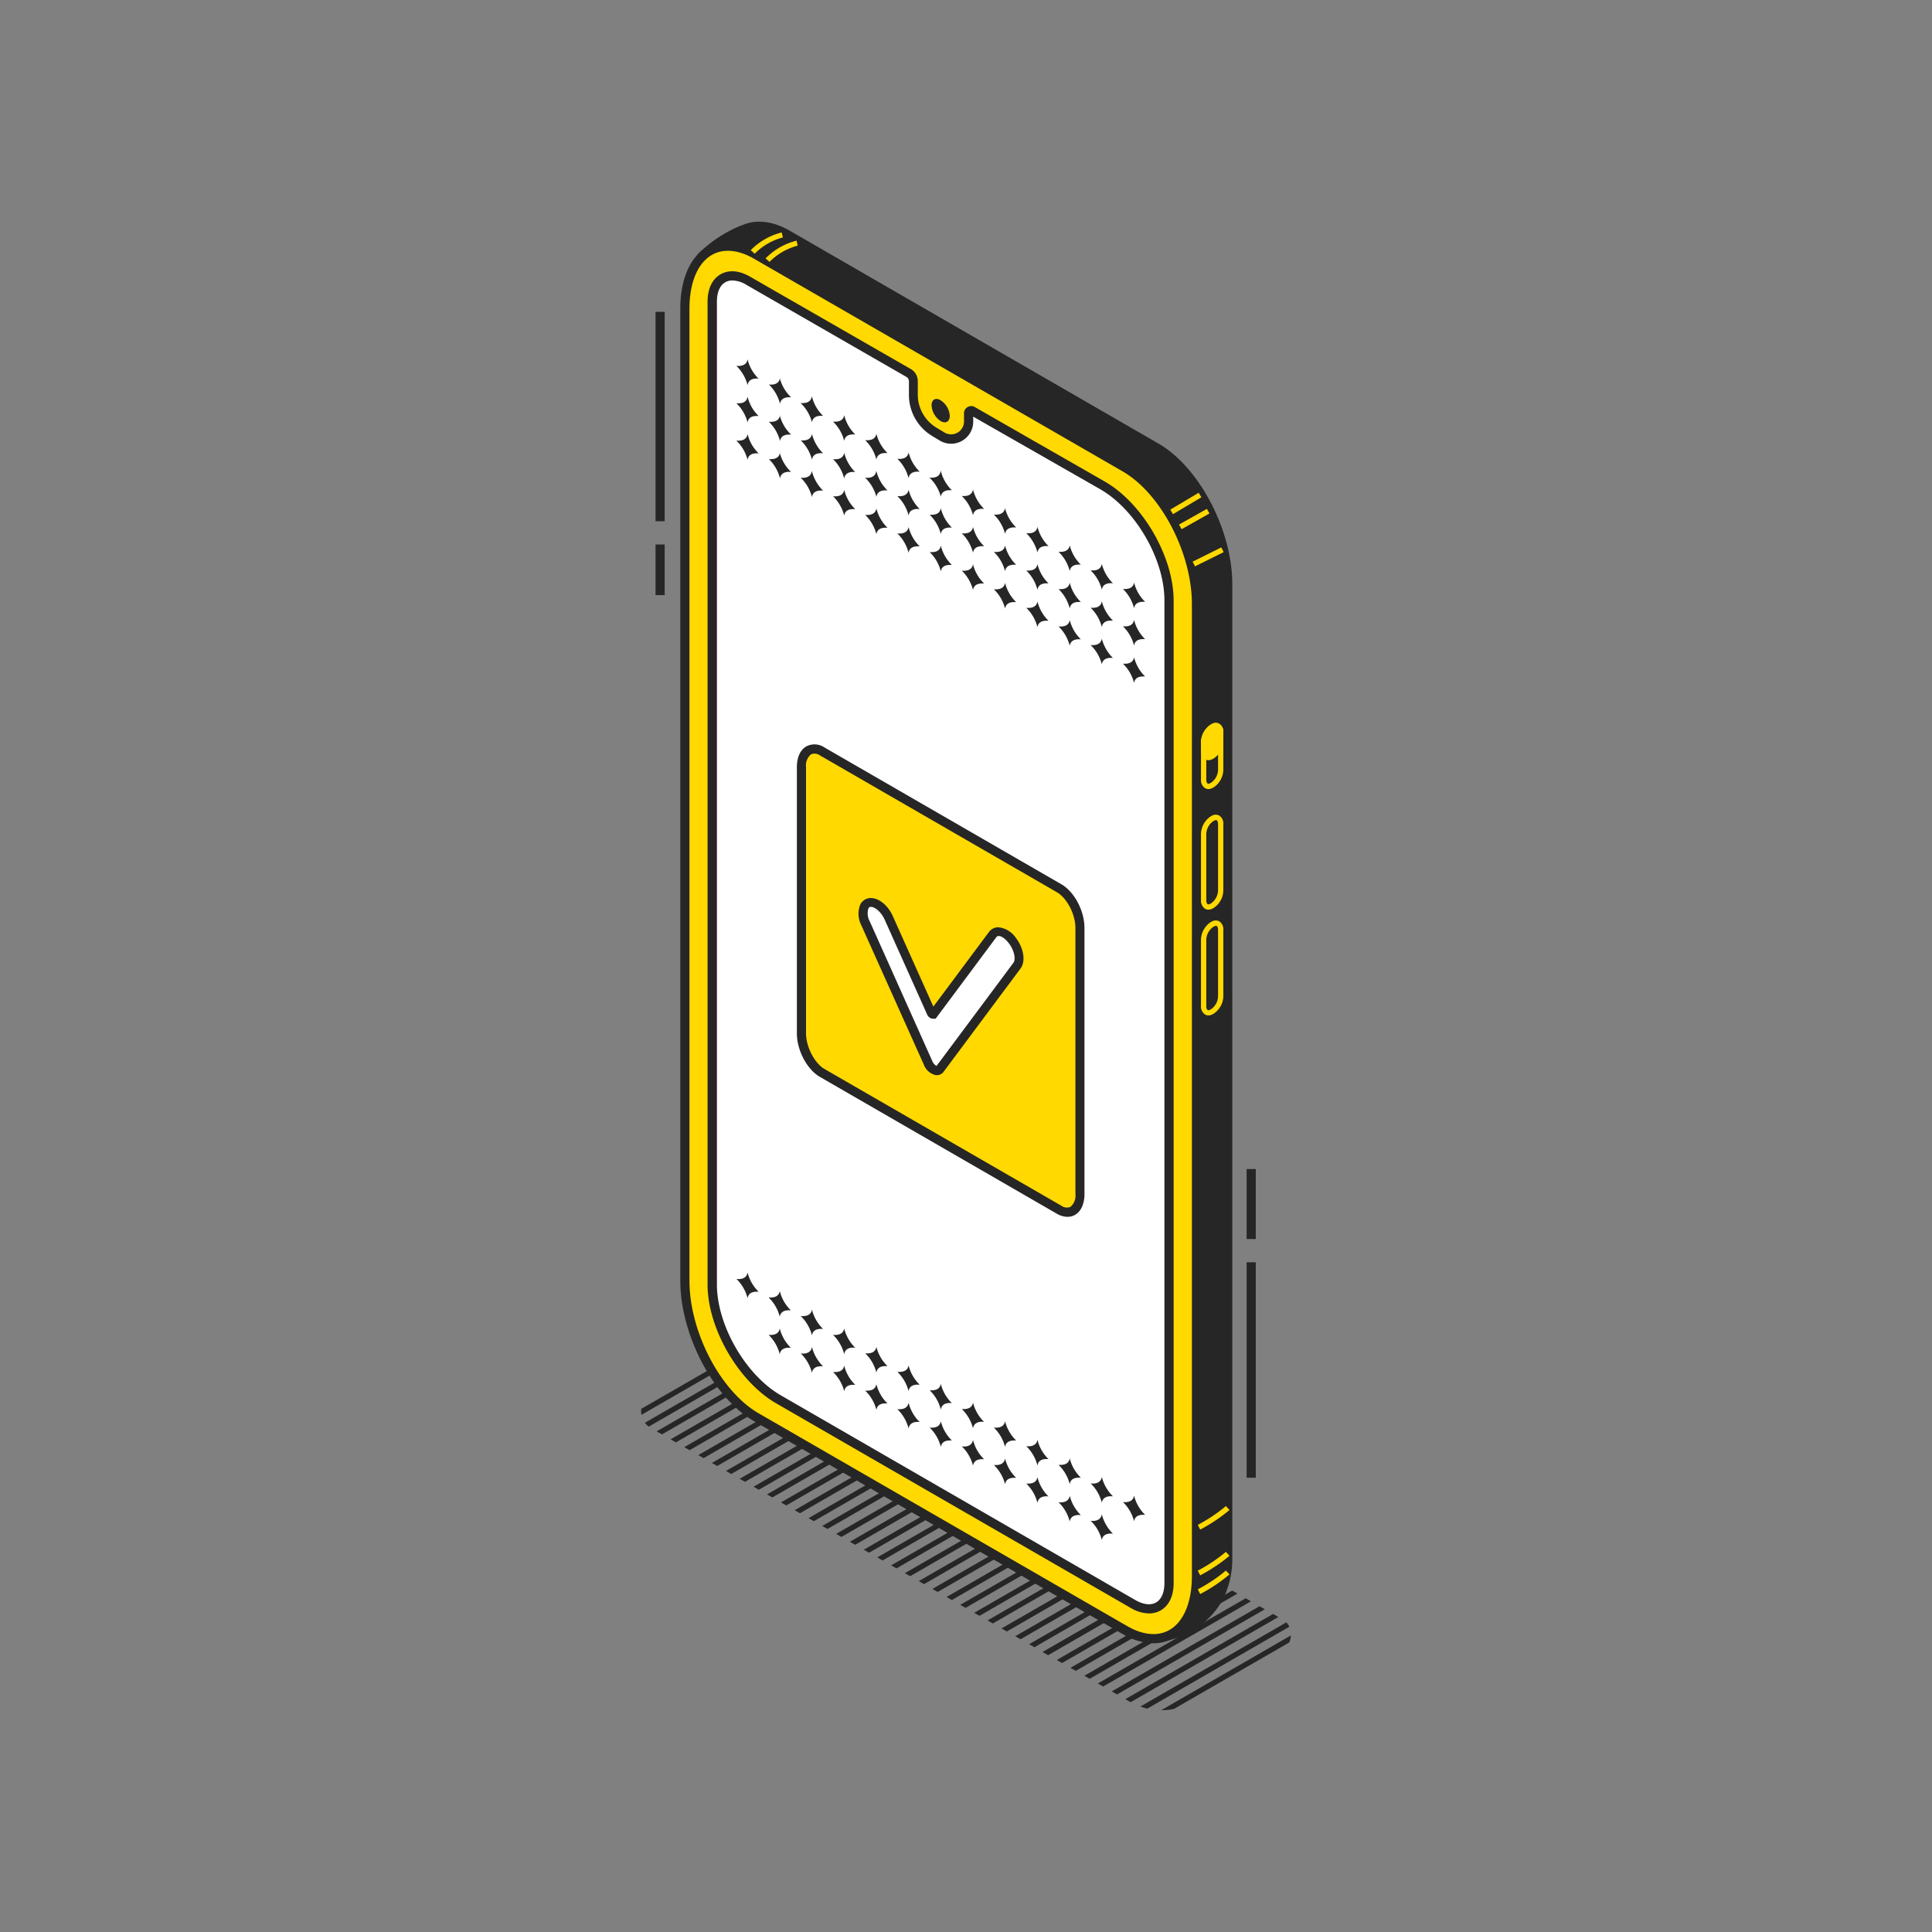<?xml version="1.0" encoding="UTF-8"?> <svg xmlns="http://www.w3.org/2000/svg" xmlns:xlink="http://www.w3.org/1999/xlink" viewBox="0 0 388.3 388.3"><rect x="0" y="0" width="388.3" height="388.3" fill="#808080" stroke="none"/> <defs> <style>.cls-1{fill:none;}.cls-2{clip-path:url(#clip-path);}.cls-3{fill:#262626;}.cls-4{fill:#ffd900;}.cls-5{fill:#fff;}</style> <clipPath id="clip-path"> <path id="_Обтравочный_контур_" data-name="&lt;Обтравочный контур&gt;" class="cls-1" d="M227.14,342.06,130.79,287a3.85,3.85,0,0,1,0-6.68l15.92-9.19a15.61,15.61,0,0,1,16.15,0l94.94,54.36c2.25,1.23,2.26,4.95-.31,6.43L239.82,342A12.7,12.7,0,0,1,227.14,342.06Z"></path> </clipPath> </defs> <title>Icon1</title> <g id="Слой_5" data-name="Слой 5"> <g id="_Группа_" data-name="&lt;Группа&gt;"> <g id="_Группа_обтравки_" data-name="&lt;Группа обтравки&gt;"> <g class="cls-2"> <g id="_Группа_2" data-name="&lt;Группа&gt;"> <g id="_Группа_3" data-name="&lt;Группа&gt;"> <rect id="_Контур_" data-name="&lt;Контур&gt;" class="cls-3" x="116.39" y="310.57" width="261.09" height="1.06" transform="translate(-122.39 164.94) rotate(-29.97)"></rect> </g> <g id="_Группа_4" data-name="&lt;Группа&gt;"> <rect id="_Контур_2" data-name="&lt;Контур&gt;" class="cls-3" x="119.28" y="312.11" width="261.09" height="1.06" transform="translate(-122.76 166.57) rotate(-29.96)"></rect> </g> <g id="_Группа_5" data-name="&lt;Группа&gt;"> <rect id="_Контур_3" data-name="&lt;Контур&gt;" class="cls-3" x="121.91" y="313.76" width="261.09" height="1.06" transform="translate(-123.23 168.1) rotate(-29.96)"></rect> </g> <g id="_Группа_6" data-name="&lt;Группа&gt;"> <rect id="_Контур_4" data-name="&lt;Контур&gt;" class="cls-3" x="124.86" y="315.27" width="261.09" height="1.06" transform="translate(-123.59 169.77) rotate(-29.96)"></rect> </g> <g id="_Группа_7" data-name="&lt;Группа&gt;"> <rect id="_Контур_5" data-name="&lt;Контур&gt;" class="cls-3" x="127.3" y="316.97" width="261.09" height="1.06" transform="translate(-124.11 171.22) rotate(-29.96)"></rect> </g> <g id="_Группа_8" data-name="&lt;Группа&gt;"> <rect id="_Контур_6" data-name="&lt;Контур&gt;" class="cls-3" x="130.19" y="318.51" width="261.09" height="1.06" transform="translate(-124.5 172.87) rotate(-29.96)"></rect> </g> <g id="_Группа_9" data-name="&lt;Группа&gt;"> <rect id="_Контур_7" data-name="&lt;Контур&gt;" class="cls-3" x="132.82" y="320.15" width="261.09" height="1.06" transform="translate(-124.98 174.43) rotate(-29.97)"></rect> </g> <g id="_Группа_10" data-name="&lt;Группа&gt;"> <rect id="_Контур_8" data-name="&lt;Контур&gt;" class="cls-3" x="135.77" y="321.67" width="261.09" height="1.06" transform="translate(-125.34 176.11) rotate(-29.97)"></rect> </g> <g id="_Группа_11" data-name="&lt;Группа&gt;"> <rect id="_Контур_9" data-name="&lt;Контур&gt;" class="cls-3" x="138.4" y="323.31" width="261.09" height="1.06" transform="translate(-125.81 177.64) rotate(-29.97)"></rect> </g> <g id="_Группа_12" data-name="&lt;Группа&gt;"> <rect id="_Контур_10" data-name="&lt;Контур&gt;" class="cls-3" x="141.34" y="324.85" width="261.09" height="1.06" transform="translate(-126.17 179.29) rotate(-29.96)"></rect> </g> <g id="_Группа_13" data-name="&lt;Группа&gt;"> <rect id="_Контур_11" data-name="&lt;Контур&gt;" class="cls-3" x="143.97" y="326.5" width="261.09" height="1.06" transform="translate(-126.64 180.82) rotate(-29.96)"></rect> </g> <g id="_Группа_14" data-name="&lt;Группа&gt;"> <rect id="_Контур_12" data-name="&lt;Контур&gt;" class="cls-3" x="146.92" y="328.01" width="261.09" height="1.06" transform="translate(-127 182.49) rotate(-29.96)"></rect> </g> <g id="_Группа_15" data-name="&lt;Группа&gt;"> <rect id="_Контур_13" data-name="&lt;Контур&gt;" class="cls-3" x="149.36" y="329.7" width="261.09" height="1.06" transform="translate(-127.53 183.94) rotate(-29.96)"></rect> </g> <g id="_Группа_16" data-name="&lt;Группа&gt;"> <rect id="_Контур_14" data-name="&lt;Контур&gt;" class="cls-3" x="152.25" y="331.25" width="261.09" height="1.06" transform="translate(-127.92 185.62) rotate(-29.97)"></rect> </g> <g id="_Группа_17" data-name="&lt;Группа&gt;"> <rect id="_Контур_15" data-name="&lt;Контур&gt;" class="cls-3" x="154.88" y="332.89" width="261.09" height="1.06" transform="translate(-128.39 187.15) rotate(-29.97)"></rect> </g> <g id="_Группа_18" data-name="&lt;Группа&gt;"> <rect id="_Контур_16" data-name="&lt;Контур&gt;" class="cls-3" x="157.83" y="334.4" width="261.09" height="1.06" transform="translate(-128.75 188.83) rotate(-29.97)"></rect> </g> <g id="_Группа_19" data-name="&lt;Группа&gt;"> <rect id="_Контур_17" data-name="&lt;Контур&gt;" class="cls-3" x="160.46" y="336.05" width="261.09" height="1.06" transform="translate(-129.24 190.42) rotate(-29.98)"></rect> </g> <g id="_Группа_20" data-name="&lt;Группа&gt;"> <rect id="_Контур_18" data-name="&lt;Контур&gt;" class="cls-3" x="72.16" y="285.18" width="261.09" height="1.06" transform="translate(-115.64 139.5) rotate(-29.98)"></rect> </g> <g id="_Группа_21" data-name="&lt;Группа&gt;"> <rect id="_Контур_19" data-name="&lt;Контур&gt;" class="cls-3" x="75.06" y="286.72" width="261.09" height="1.06" transform="translate(-116 141.11) rotate(-29.97)"></rect> </g> <g id="_Группа_22" data-name="&lt;Группа&gt;"> <rect id="_Контур_20" data-name="&lt;Контур&gt;" class="cls-3" x="77.68" y="288.37" width="261.09" height="1.06" transform="translate(-116.46 142.61) rotate(-29.96)"></rect> </g> <g id="_Группа_23" data-name="&lt;Группа&gt;"> <rect id="_Контур_21" data-name="&lt;Контур&gt;" class="cls-3" x="80.64" y="289.88" width="261.09" height="1.06" transform="translate(-116.83 144.32) rotate(-29.97)"></rect> </g> <g id="_Группа_24" data-name="&lt;Группа&gt;"> <rect id="_Контур_22" data-name="&lt;Контур&gt;" class="cls-3" x="83.07" y="291.58" width="261.09" height="1.06" transform="translate(-117.34 145.73) rotate(-29.96)"></rect> </g> <g id="_Группа_25" data-name="&lt;Группа&gt;"> <rect id="_Контур_23" data-name="&lt;Контур&gt;" class="cls-3" x="85.97" y="293.12" width="261.09" height="1.06" transform="translate(-117.75 147.43) rotate(-29.97)"></rect> </g> <g id="_Группа_26" data-name="&lt;Группа&gt;"> <rect id="_Контур_24" data-name="&lt;Контур&gt;" class="cls-3" x="88.59" y="294.76" width="261.09" height="1.06" transform="translate(-118.2 148.92) rotate(-29.96)"></rect> </g> <g id="_Группа_27" data-name="&lt;Группа&gt;"> <rect id="_Контур_25" data-name="&lt;Контур&gt;" class="cls-3" x="91.55" y="296.28" width="261.09" height="1.06" transform="translate(-118.57 150.62) rotate(-29.97)"></rect> </g> <g id="_Группа_28" data-name="&lt;Группа&gt;"> <rect id="_Контур_26" data-name="&lt;Контур&gt;" class="cls-3" x="94.17" y="297.92" width="261.09" height="1.06" transform="translate(-119.04 152.15) rotate(-29.97)"></rect> </g> <g id="_Группа_29" data-name="&lt;Группа&gt;"> <rect id="_Контур_27" data-name="&lt;Контур&gt;" class="cls-3" x="97.12" y="299.46" width="261.09" height="1.06" transform="translate(-119.4 153.8) rotate(-29.96)"></rect> </g> <g id="_Группа_30" data-name="&lt;Группа&gt;"> <rect id="_Контур_28" data-name="&lt;Контур&gt;" class="cls-3" x="99.74" y="301.11" width="261.09" height="1.06" transform="translate(-119.88 155.34) rotate(-29.96)"></rect> </g> <g id="_Группа_31" data-name="&lt;Группа&gt;"> <rect id="_Контур_29" data-name="&lt;Контур&gt;" class="cls-3" x="102.7" y="302.62" width="261.09" height="1.06" transform="translate(-120.24 157.02) rotate(-29.96)"></rect> </g> <g id="_Группа_32" data-name="&lt;Группа&gt;"> <rect id="_Контур_30" data-name="&lt;Контур&gt;" class="cls-3" x="105.13" y="304.31" width="261.09" height="1.06" transform="translate(-120.78 158.5) rotate(-29.97)"></rect> </g> <g id="_Группа_33" data-name="&lt;Группа&gt;"> <rect id="_Контур_31" data-name="&lt;Контур&gt;" class="cls-3" x="108.03" y="305.86" width="261.09" height="1.06" transform="translate(-121.14 160.11) rotate(-29.96)"></rect> </g> <g id="_Группа_34" data-name="&lt;Группа&gt;"> <rect id="_Контур_32" data-name="&lt;Контур&gt;" class="cls-3" x="110.65" y="307.5" width="261.09" height="1.06" transform="translate(-121.61 161.64) rotate(-29.96)"></rect> </g> <g id="_Группа_35" data-name="&lt;Группа&gt;"> <rect id="_Контур_33" data-name="&lt;Контур&gt;" class="cls-3" x="113.61" y="309.01" width="261.09" height="1.06" transform="translate(-121.99 163.37) rotate(-29.97)"></rect> </g> <g id="_Группа_36" data-name="&lt;Группа&gt;"> <rect id="_Контур_34" data-name="&lt;Контур&gt;" class="cls-3" x="116.23" y="310.66" width="261.09" height="1.06" transform="translate(-122.44 164.85) rotate(-29.96)"></rect> </g> <g id="_Группа_37" data-name="&lt;Группа&gt;"> <rect id="_Контур_35" data-name="&lt;Контур&gt;" class="cls-3" x="28.42" y="259.51" width="261.09" height="1.06" transform="translate(-108.63 114.15) rotate(-29.96)"></rect> </g> <g id="_Группа_38" data-name="&lt;Группа&gt;"> <rect id="_Контур_36" data-name="&lt;Контур&gt;" class="cls-3" x="31.32" y="261.05" width="261.09" height="1.06" transform="translate(-109.02 115.81) rotate(-29.96)"></rect> </g> <g id="_Группа_39" data-name="&lt;Группа&gt;"> <rect id="_Контур_37" data-name="&lt;Контур&gt;" class="cls-3" x="33.94" y="262.7" width="261.09" height="1.06" transform="translate(-109.49 117.34) rotate(-29.96)"></rect> </g> <g id="_Группа_40" data-name="&lt;Группа&gt;"> <rect id="_Контур_38" data-name="&lt;Контур&gt;" class="cls-3" x="36.9" y="264.21" width="261.09" height="1.06" transform="translate(-109.85 119.02) rotate(-29.96)"></rect> </g> <g id="_Группа_41" data-name="&lt;Группа&gt;"> <rect id="_Контур_39" data-name="&lt;Контур&gt;" class="cls-3" x="39.33" y="265.91" width="261.09" height="1.06" transform="translate(-110.38 120.48) rotate(-29.97)"></rect> </g> <g id="_Группа_42" data-name="&lt;Группа&gt;"> <rect id="_Контур_40" data-name="&lt;Контур&gt;" class="cls-3" x="42.23" y="267.45" width="261.09" height="1.06" transform="translate(-110.75 122.11) rotate(-29.96)"></rect> </g> <g id="_Группа_43" data-name="&lt;Группа&gt;"> <rect id="_Контур_41" data-name="&lt;Контур&gt;" class="cls-3" x="44.86" y="269.09" width="261.09" height="1.06" transform="translate(-111.24 123.68) rotate(-29.97)"></rect> </g> <g id="_Группа_44" data-name="&lt;Группа&gt;"> <rect id="_Контур_42" data-name="&lt;Контур&gt;" class="cls-3" x="47.81" y="270.61" width="261.09" height="1.06" transform="translate(-111.58 125.32) rotate(-29.96)"></rect> </g> <g id="_Группа_45" data-name="&lt;Группа&gt;"> <rect id="_Контур_43" data-name="&lt;Контур&gt;" class="cls-3" x="50.43" y="272.25" width="261.09" height="1.06" transform="translate(-112.05 126.85) rotate(-29.96)"></rect> </g> <g id="_Группа_46" data-name="&lt;Группа&gt;"> <rect id="_Контур_44" data-name="&lt;Контур&gt;" class="cls-3" x="53.38" y="273.79" width="261.09" height="1.06" transform="translate(-112.43 128.53) rotate(-29.96)"></rect> </g> <g id="_Группа_47" data-name="&lt;Группа&gt;"> <rect id="_Контур_45" data-name="&lt;Контур&gt;" class="cls-3" x="56.01" y="275.44" width="261.09" height="1.06" transform="translate(-112.9 130.06) rotate(-29.96)"></rect> </g> <g id="_Группа_48" data-name="&lt;Группа&gt;"> <rect id="_Контур_46" data-name="&lt;Контур&gt;" class="cls-3" x="58.96" y="276.95" width="261.09" height="1.06" transform="translate(-113.27 131.76) rotate(-29.97)"></rect> </g> <g id="_Группа_49" data-name="&lt;Группа&gt;"> <rect id="_Контур_47" data-name="&lt;Контур&gt;" class="cls-3" x="61.39" y="278.64" width="261.09" height="1.06" transform="translate(-113.78 133.18) rotate(-29.96)"></rect> </g> <g id="_Группа_50" data-name="&lt;Группа&gt;"> <rect id="_Контур_48" data-name="&lt;Контур&gt;" class="cls-3" x="64.29" y="280.19" width="261.09" height="1.06" transform="translate(-114.16 134.83) rotate(-29.96)"></rect> </g> <g id="_Группа_51" data-name="&lt;Группа&gt;"> <rect id="_Контур_49" data-name="&lt;Контур&gt;" class="cls-3" x="66.92" y="281.83" width="261.09" height="1.06" transform="translate(-114.64 136.37) rotate(-29.96)"></rect> </g> <g id="_Группа_52" data-name="&lt;Группа&gt;"> <rect id="_Контур_50" data-name="&lt;Контур&gt;" class="cls-3" x="69.87" y="283.34" width="261.09" height="1.06" transform="translate(-115 138.04) rotate(-29.96)"></rect> </g> <g id="_Группа_53" data-name="&lt;Группа&gt;"> <rect id="_Контур_51" data-name="&lt;Контур&gt;" class="cls-3" x="-15.8" y="234.12" width="261.09" height="1.06" transform="translate(-101.88 88.7) rotate(-29.97)"></rect> </g> <g id="_Группа_54" data-name="&lt;Группа&gt;"> <rect id="_Контур_52" data-name="&lt;Контур&gt;" class="cls-3" x="-12.91" y="235.66" width="261.09" height="1.06" transform="translate(-102.25 90.32) rotate(-29.96)"></rect> </g> <g id="_Группа_55" data-name="&lt;Группа&gt;"> <rect id="_Контур_53" data-name="&lt;Контур&gt;" class="cls-3" x="-10.28" y="237.31" width="261.09" height="1.06" transform="translate(-102.72 91.85) rotate(-29.96)"></rect> </g> <g id="_Группа_56" data-name="&lt;Группа&gt;"> <rect id="_Контур_54" data-name="&lt;Контур&gt;" class="cls-3" x="-7.33" y="238.82" width="261.09" height="1.06" transform="translate(-103.08 93.53) rotate(-29.96)"></rect> </g> <g id="_Группа_57" data-name="&lt;Группа&gt;"> <rect id="_Контур_55" data-name="&lt;Контур&gt;" class="cls-3" x="-4.89" y="240.52" width="261.09" height="1.06" transform="translate(-103.6 94.98) rotate(-29.96)"></rect> </g> <g id="_Группа_58" data-name="&lt;Группа&gt;"> <rect id="_Контур_56" data-name="&lt;Контур&gt;" class="cls-3" x="-2" y="242.06" width="261.09" height="1.06" transform="translate(-104 96.66) rotate(-29.97)"></rect> </g> <g id="_Группа_59" data-name="&lt;Группа&gt;"> <rect id="_Контур_57" data-name="&lt;Контур&gt;" class="cls-3" x="0.63" y="243.71" width="261.09" height="1.06" transform="translate(-104.45 98.16) rotate(-29.96)"></rect> </g> <g id="_Группа_60" data-name="&lt;Группа&gt;"> <rect id="_Контур_58" data-name="&lt;Контур&gt;" class="cls-3" x="3.58" y="245.22" width="261.09" height="1.06" transform="translate(-104.81 99.83) rotate(-29.96)"></rect> </g> <g id="_Группа_61" data-name="&lt;Группа&gt;"> <rect id="_Контур_59" data-name="&lt;Контур&gt;" class="cls-3" x="6.21" y="246.86" width="261.09" height="1.06" transform="translate(-105.28 101.37) rotate(-29.96)"></rect> </g> <g id="_Группа_62" data-name="&lt;Группа&gt;"> <rect id="_Контур_60" data-name="&lt;Контур&gt;" class="cls-3" x="9.15" y="248.4" width="261.09" height="1.06" transform="translate(-105.66 103.04) rotate(-29.96)"></rect> </g> <g id="_Группа_63" data-name="&lt;Группа&gt;"> <rect id="_Контур_61" data-name="&lt;Контур&gt;" class="cls-3" x="11.78" y="250.05" width="261.09" height="1.06" transform="translate(-106.13 104.58) rotate(-29.96)"></rect> </g> <g id="_Группа_64" data-name="&lt;Группа&gt;"> <rect id="_Контур_62" data-name="&lt;Контур&gt;" class="cls-3" x="14.73" y="251.56" width="261.09" height="1.06" transform="translate(-106.49 106.25) rotate(-29.96)"></rect> </g> <g id="_Группа_65" data-name="&lt;Группа&gt;"> <rect id="_Контур_63" data-name="&lt;Контур&gt;" class="cls-3" x="17.17" y="253.25" width="261.09" height="1.06" transform="translate(-107.03 107.73) rotate(-29.97)"></rect> </g> <g id="_Группа_66" data-name="&lt;Группа&gt;"> <rect id="_Контур_64" data-name="&lt;Контур&gt;" class="cls-3" x="20.06" y="254.8" width="261.09" height="1.06" transform="translate(-107.41 109.37) rotate(-29.97)"></rect> </g> <g id="_Группа_67" data-name="&lt;Группа&gt;"> <rect id="_Контур_65" data-name="&lt;Контур&gt;" class="cls-3" x="22.69" y="256.44" width="261.09" height="1.06" transform="translate(-107.88 110.9) rotate(-29.97)"></rect> </g> <g id="_Группа_68" data-name="&lt;Группа&gt;"> <rect id="_Контур_66" data-name="&lt;Контур&gt;" class="cls-3" x="25.64" y="257.95" width="261.09" height="1.06" transform="translate(-108.26 112.61) rotate(-29.98)"></rect> </g> <g id="_Группа_69" data-name="&lt;Группа&gt;"> <rect id="_Контур_67" data-name="&lt;Контур&gt;" class="cls-3" x="28.27" y="259.6" width="261.09" height="1.06" transform="translate(-108.7 114.09) rotate(-29.96)"></rect> </g> <g id="_Группа_70" data-name="&lt;Группа&gt;"> <rect id="_Контур_68" data-name="&lt;Контур&gt;" class="cls-3" x="-48.8" y="214.78" width="261.09" height="1.06" transform="translate(-96.61 69.6) rotate(-29.96)"></rect> </g> <g id="_Группа_71" data-name="&lt;Группа&gt;"> <rect id="_Контур_69" data-name="&lt;Контур&gt;" class="cls-3" x="-45.91" y="216.32" width="261.09" height="1.06" transform="translate(-97.01 71.27) rotate(-29.97)"></rect> </g> <g id="_Группа_72" data-name="&lt;Группа&gt;"> <rect id="_Контур_70" data-name="&lt;Контур&gt;" class="cls-3" x="-43.28" y="217.97" width="261.09" height="1.06" transform="translate(-97.48 72.8) rotate(-29.97)"></rect> </g> <g id="_Группа_73" data-name="&lt;Группа&gt;"> <rect id="_Контур_71" data-name="&lt;Контур&gt;" class="cls-3" x="-40.33" y="219.48" width="261.09" height="1.06" transform="translate(-97.83 74.47) rotate(-29.96)"></rect> </g> <g id="_Группа_74" data-name="&lt;Группа&gt;"> <rect id="_Контур_72" data-name="&lt;Контур&gt;" class="cls-3" x="-37.7" y="221.13" width="261.09" height="1.06" transform="translate(-98.3 76) rotate(-29.96)"></rect> </g> <g id="_Группа_75" data-name="&lt;Группа&gt;"> <rect id="_Контур_73" data-name="&lt;Контур&gt;" class="cls-3" x="-34.75" y="222.66" width="261.09" height="1.06" transform="translate(-98.69 77.7) rotate(-29.97)"></rect> </g> <g id="_Группа_76" data-name="&lt;Группа&gt;"> <rect id="_Контур_74" data-name="&lt;Контур&gt;" class="cls-3" x="-32.13" y="224.31" width="261.09" height="1.06" transform="translate(-99.14 79.21) rotate(-29.96)"></rect> </g> <g id="_Группа_77" data-name="&lt;Группа&gt;"> <rect id="_Контур_75" data-name="&lt;Контур&gt;" class="cls-3" x="-29.18" y="225.82" width="261.09" height="1.06" transform="translate(-99.5 80.88) rotate(-29.96)"></rect> </g> <g id="_Группа_78" data-name="&lt;Группа&gt;"> <rect id="_Контур_76" data-name="&lt;Контур&gt;" class="cls-3" x="-26.74" y="227.52" width="261.09" height="1.06" transform="translate(-100.04 82.34) rotate(-29.97)"></rect> </g> <g id="_Группа_79" data-name="&lt;Группа&gt;"> <rect id="_Контур_77" data-name="&lt;Контур&gt;" class="cls-3" x="-23.84" y="229.06" width="261.09" height="1.06" transform="translate(-100.42 83.99) rotate(-29.97)"></rect> </g> <g id="_Группа_80" data-name="&lt;Группа&gt;"> <rect id="_Контур_78" data-name="&lt;Контур&gt;" class="cls-3" x="-21.22" y="230.71" width="261.09" height="1.06" transform="translate(-100.88 85.51) rotate(-29.96)"></rect> </g> <g id="_Группа_81" data-name="&lt;Группа&gt;"> <rect id="_Контур_79" data-name="&lt;Контур&gt;" class="cls-3" x="-18.27" y="232.22" width="261.09" height="1.06" transform="translate(-101.26 87.22) rotate(-29.97)"></rect> </g> </g> </g> </g> <g id="_Группа_82" data-name="&lt;Группа&gt;"> <g id="_Группа_83" data-name="&lt;Группа&gt;"> <g id="_Группа_84" data-name="&lt;Группа&gt;"> <g id="_Группа_85" data-name="&lt;Группа&gt;"> <path id="_Контур_80" data-name="&lt;Контур&gt;" class="cls-3" d="M245.17,320.58a17.68,17.68,0,0,0,1.58-7.79V117.4c0-10.57-6.43-22.85-14.36-27.43l-74.1-42.78c-3.36-1.94-6.43-2.17-8.87-1h0a26.26,26.26,0,0,0-8,5.15l2.71,4.13h0a21.31,21.31,0,0,0-.16,2.59V253.43c0,10.57,6.43,22.85,14.36,27.43l74.1,42.78,2.56,5a15.73,15.73,0,0,0,9.94-7.53.93.93,0,0,0,.05-.1l.21-.42Z"></path> <path id="_Составной_контур_" data-name="&lt;Составной контур&gt;" class="cls-3" d="M234.45,329.7l-2.76-5.39-73.86-42.65c-8.17-4.72-14.82-17.38-14.82-28.23V58c0-.74,0-1.49.12-2.33l-2.95-4.52.54-.53a26.73,26.73,0,0,1,8.38-5.36l.08,0c2.78-1.24,6.17-.84,9.57,1.12l74.1,42.78c8.17,4.72,14.82,17.38,14.82,28.23V312.79A18.41,18.41,0,0,1,246,321l-.08.18-.18.34a16.64,16.64,0,0,1-10.62,8.09ZM145.14,54.2,145,55.55a22.67,22.67,0,0,0-.15,2.49V253.43c0,10.26,6.24,22.21,13.9,26.63L233.09,323l2.35,4.61a15,15,0,0,0,8.64-6.9l.26-.52a16.59,16.59,0,0,0,1.49-7.38V117.4c0-10.26-6.24-22.21-13.9-26.63L157.83,48c-3-1.71-5.74-2-8-1l-.45.21-.05,0a24.6,24.6,0,0,0-6.74,4.29l1.9,2.91Z"></path> </g> <g id="_Группа_86" data-name="&lt;Группа&gt;"> <path id="_Контур_81" data-name="&lt;Контур&gt;" class="cls-4" d="M226.11,327.63,152,284.84c-7.93-4.57-14.36-16.85-14.36-27.43V62c0-10.57,6.43-15.43,14.36-10.85L226.11,94c7.93,4.57,14.36,16.85,14.36,27.43V316.78C240.47,327.35,234,332.21,226.11,327.63Z"></path> <path id="_Составной_контур_2" data-name="&lt;Составной контур&gt;" class="cls-3" d="M231.82,330.27a12.53,12.53,0,0,1-6.17-1.84l-74.1-42.79c-8.17-4.72-14.82-17.38-14.82-28.23V62c0-5.89,2-10.41,5.42-12.4,2.91-1.68,6.57-1.41,10.32.75l74.1,42.79c8.17,4.72,14.82,17.38,14.82,28.23V316.78c0,5.89-2,10.41-5.42,12.4A8.17,8.17,0,0,1,231.82,330.27Zm-5.25-3.44c3.16,1.82,6.17,2.09,8.48.76,2.86-1.65,4.5-5.59,4.5-10.81V121.39c0-10.27-6.24-22.21-13.9-26.64L151.55,52c-3.16-1.82-6.17-2.09-8.48-.76-2.86,1.65-4.5,5.59-4.5,10.81V257.41c0,10.27,6.24,22.21,13.9,26.64Z"></path> </g> <g id="_Группа_87" data-name="&lt;Группа&gt;"> <path id="_Контур_82" data-name="&lt;Контур&gt;" class="cls-5" d="M221.63,97.55l-26.17-15a.52.52,0,0,0-.78.46v1.66a3.52,3.52,0,0,1-5.33,3l-1.54-.93a8.65,8.65,0,0,1-4.21-7.42V76.6a1.88,1.88,0,0,0-.94-1.63L150.42,56.44c-4-2.31-7.25-.42-7.25,4.19V258.17c0,8.46,6,18.85,13.32,23.08l71.21,41.11c4,2.31,7.25.42,7.25-4.19V120.63C235,112.17,229,101.78,221.63,97.55Z"></path> <path id="_Составной_контур_3" data-name="&lt;Составной контур&gt;" class="cls-3" d="M230.92,324.27a7.44,7.44,0,0,1-3.68-1.11L156,282.05c-7.6-4.39-13.79-15.1-13.79-23.88V60.63c0-2.57.92-4.52,2.6-5.49s3.81-.79,6,.5l32.24,18.53a2.81,2.81,0,0,1,1.41,2.43v2.79A7.78,7.78,0,0,0,188.28,86l1.55.93a2.59,2.59,0,0,0,3.92-2.23V83.06a1.42,1.42,0,0,1,.73-1.25,1.4,1.4,0,0,1,1.44,0l26.17,15c7.6,4.39,13.79,15.1,13.79,23.88V318.17c0,2.58-.92,4.52-2.6,5.49A4.64,4.64,0,0,1,230.92,324.27ZM147.2,56.37a2.78,2.78,0,0,0-1.44.37c-1.08.62-1.67,2-1.67,3.89V258.17c0,8.19,5.77,18.19,12.86,22.28l71.21,41.12c1.63.94,3.13,1.12,4.2.49s1.67-2,1.67-3.89V120.63c0-8.19-5.77-18.19-12.86-22.28L195.6,83.74v1a4.44,4.44,0,0,1-6.72,3.81l-1.54-.93a9.63,9.63,0,0,1-4.66-8.21V76.6a1,1,0,0,0-.48-.83L150,57.24A5.58,5.58,0,0,0,147.2,56.37Z"></path> </g> <path id="_Контур_83" data-name="&lt;Контур&gt;" class="cls-3" d="M190.89,83.57c0,1.17-.82,1.64-1.83,1.06a4.05,4.05,0,0,1-1.83-3.17c0-1.16.82-1.63,1.83-1A4,4,0,0,1,190.89,83.57Z"></path> <g id="_Группа_88" data-name="&lt;Группа&gt;"> <polygon id="_Контур_84" data-name="&lt;Контур&gt;" class="cls-4" points="237.48 106.36 236.96 105.43 242.56 102.28 243.08 103.2 237.48 106.36"></polygon> </g> <g id="_Группа_89" data-name="&lt;Группа&gt;"> <path id="_Контур_85" data-name="&lt;Контур&gt;" class="cls-4" d="M151.68,51l-.79-.72a13.16,13.16,0,0,1,6.22-3.56l.24,1A12.29,12.29,0,0,0,151.68,51Z"></path> </g> <g id="_Группа_90" data-name="&lt;Группа&gt;"> <path id="_Контур_86" data-name="&lt;Контур&gt;" class="cls-4" d="M154.65,52.64l-.78-.71a13.16,13.16,0,0,1,6.22-3.56l.24,1A12.44,12.44,0,0,0,154.65,52.64Z"></path> </g> <g id="_Группа_91" data-name="&lt;Группа&gt;"> <rect id="_Контур_87" data-name="&lt;Контур&gt;" class="cls-4" x="239.6" y="111.38" width="6.43" height="1.06" transform="translate(-24.43 119.79) rotate(-26.43)"></rect> </g> <g id="_Группа_92" data-name="&lt;Группа&gt;"> <path id="_Контур_88" data-name="&lt;Контур&gt;" class="cls-4" d="M241.22,307.42l-.49-.94a32.15,32.15,0,0,0,5.65-3.78l.73.78A32.89,32.89,0,0,1,241.22,307.42Z"></path> </g> <g id="_Группа_93" data-name="&lt;Группа&gt;"> <path id="_Контур_89" data-name="&lt;Контур&gt;" class="cls-4" d="M241.22,316.62l-.49-.94a32.15,32.15,0,0,0,5.65-3.78l.73.78A32.89,32.89,0,0,1,241.22,316.62Z"></path> </g> <g id="_Группа_94" data-name="&lt;Группа&gt;"> <path id="_Контур_90" data-name="&lt;Контур&gt;" class="cls-4" d="M241.22,320.38l-.49-.94a32.15,32.15,0,0,0,5.65-3.78l.73.77A32.57,32.57,0,0,1,241.22,320.38Z"></path> </g> <g id="_Группа_95" data-name="&lt;Группа&gt;"> <path id="_Составной_контур_4" data-name="&lt;Составной контур&gt;" class="cls-4" d="M242.87,204.08a1.29,1.29,0,0,1-.67-.18,1.92,1.92,0,0,1-.82-1.75V188.91a4.38,4.38,0,0,1,1.86-3.52l.24-.13a1.56,1.56,0,0,1,1.58-.09,1.92,1.92,0,0,1,.81,1.75v13.25a4.32,4.32,0,0,1-1.86,3.51l-.24.14A1.75,1.75,0,0,1,242.87,204.08Zm1.51-18a.85.85,0,0,0-.37.12l-.24.14a3.28,3.28,0,0,0-1.33,2.59v13.24c0,.49.15.75.29.83s.39,0,.51-.08l.24-.14a3.28,3.28,0,0,0,1.33-2.59V186.92c0-.49-.15-.75-.29-.83A.32.32,0,0,0,244.38,186.06Z"></path> </g> <g id="_Группа_96" data-name="&lt;Группа&gt;"> <path id="_Составной_контур_5" data-name="&lt;Составной контур&gt;" class="cls-4" d="M242.87,182.83a1.29,1.29,0,0,1-.67-.18,1.93,1.93,0,0,1-.82-1.75V167.65a4.36,4.36,0,0,1,1.86-3.51l.24-.14a1.53,1.53,0,0,1,1.58-.08,1.92,1.92,0,0,1,.81,1.75v13.25a4.33,4.33,0,0,1-1.86,3.51l-.24.14A1.85,1.85,0,0,1,242.87,182.83Zm1.51-18a.81.81,0,0,0-.37.12l-.24.14a3.3,3.3,0,0,0-1.33,2.59V180.9c0,.49.15.75.29.83s.39,0,.51-.08l.24-.14a3.3,3.3,0,0,0,1.33-2.59V165.67c0-.49-.15-.75-.29-.83A.23.23,0,0,0,244.38,164.8Z"></path> </g> <g id="_Группа_97" data-name="&lt;Группа&gt;"> <path id="_Составной_контур_6" data-name="&lt;Составной контур&gt;" class="cls-4" d="M242.87,158.59a1.29,1.29,0,0,1-.67-.18,1.93,1.93,0,0,1-.82-1.75v-7.45a4.38,4.38,0,0,1,1.86-3.52l.24-.13a1.51,1.51,0,0,1,1.58-.09,1.92,1.92,0,0,1,.81,1.75v7.45a4.35,4.35,0,0,1-1.86,3.52l-.24.13A1.76,1.76,0,0,1,242.87,158.59Zm1.51-12.23a.74.74,0,0,0-.37.12l-.24.13a3.32,3.32,0,0,0-1.33,2.6v7.45c0,.49.15.75.29.83s.39,0,.51-.09l.24-.14a3.28,3.28,0,0,0,1.33-2.59v-7.45c0-.49-.15-.75-.29-.83A.32.32,0,0,0,244.38,146.36Z"></path> </g> <g id="_Группа_98" data-name="&lt;Группа&gt;"> <path id="_Контур_91" data-name="&lt;Контур&gt;" class="cls-4" d="M243.75,151.93l-.24.14c-.88.5-1.6,0-1.6-1.21v-1.65a3.84,3.84,0,0,1,1.6-3.06l.24-.13c.88-.51,1.59,0,1.59,1.2v1.66A3.83,3.83,0,0,1,243.75,151.93Z"></path> <path id="_Составной_контур_7" data-name="&lt;Составной контур&gt;" class="cls-4" d="M242.87,152.79a1.29,1.29,0,0,1-.67-.18,1.93,1.93,0,0,1-.82-1.75v-1.65a4.38,4.38,0,0,1,1.86-3.52l.24-.13a1.51,1.51,0,0,1,1.58-.09,1.92,1.92,0,0,1,.81,1.75v1.66a4.35,4.35,0,0,1-1.86,3.51l-.24.14A1.85,1.85,0,0,1,242.87,152.79Zm1.51-6.43a.74.74,0,0,0-.37.12l-.24.13a3.32,3.32,0,0,0-1.33,2.6v1.65c0,.49.15.75.29.83a.57.57,0,0,0,.51-.08l.24-.14a3.32,3.32,0,0,0,1.33-2.59v-1.66c0-.49-.15-.75-.29-.83A.32.32,0,0,0,244.38,146.36Z"></path> </g> <g id="_Группа_99" data-name="&lt;Группа&gt;"> <rect id="_Контур_92" data-name="&lt;Контур&gt;" class="cls-4" x="235.02" y="100.65" width="6.64" height="1.06" transform="translate(-18.26 135.87) rotate(-30.7)"></rect> </g> </g> <g id="_Группа_100" data-name="&lt;Группа&gt;"> <rect id="_Контур_93" data-name="&lt;Контур&gt;" class="cls-3" x="250.55" y="253.7" width="1.84" height="43.3"></rect> </g> <g id="_Группа_101" data-name="&lt;Группа&gt;"> <rect id="_Контур_94" data-name="&lt;Контур&gt;" class="cls-3" x="250.55" y="234.96" width="1.84" height="14.06"></rect> </g> <g id="_Группа_102" data-name="&lt;Группа&gt;"> <rect id="_Контур_95" data-name="&lt;Контур&gt;" class="cls-3" x="131.75" y="109.43" width="1.84" height="10.18"></rect> </g> <g id="_Группа_103" data-name="&lt;Группа&gt;"> <rect id="_Контур_96" data-name="&lt;Контур&gt;" class="cls-3" x="131.75" y="62.67" width="1.84" height="42.09"></rect> </g> <g id="_Группа_104" data-name="&lt;Группа&gt;"> <g id="_Группа_105" data-name="&lt;Группа&gt;"> <path id="_Контур_97" data-name="&lt;Контур&gt;" class="cls-3" d="M227.93,132.09a8.14,8.14,0,0,0,2.22,3.88s0,0,0,0c-.3,0-2-.22-2.22,1.3,0,0,0,0,0,0a8.13,8.13,0,0,0-2.24-3.88s0,0,0,0c.3,0,2,.22,2.24-1.3C227.9,132.05,227.92,132.06,227.93,132.09Z"></path> </g> <g id="_Группа_106" data-name="&lt;Группа&gt;"> <path id="_Контур_98" data-name="&lt;Контур&gt;" class="cls-3" d="M221.45,128.35a8.16,8.16,0,0,0,2.23,3.88s0,0,0,0c-.3,0-2-.22-2.23,1.3,0,0,0,0,0,0a8.13,8.13,0,0,0-2.25-3.88s0,0,0,0c.31,0,2,.22,2.25-1.3C221.42,128.31,221.45,128.33,221.45,128.35Z"></path> </g> <g id="_Группа_107" data-name="&lt;Группа&gt;"> <path id="_Контур_99" data-name="&lt;Контур&gt;" class="cls-3" d="M215,124.62a8.09,8.09,0,0,0,2.23,3.87s0,0,0,0c-.3,0-2-.22-2.23,1.3,0,0,0,0,0,0a8.21,8.21,0,0,0-2.25-3.88s0,0,0,0c.3,0,2,.23,2.25-1.29C215,124.57,215,124.59,215,124.62Z"></path> </g> <g id="_Группа_108" data-name="&lt;Группа&gt;"> <path id="_Контур_100" data-name="&lt;Контур&gt;" class="cls-3" d="M208.51,120.88a8.19,8.19,0,0,0,2.22,3.88s0,0,0,0c-.3,0-2-.22-2.22,1.3,0,0,0,0,0,0a8.18,8.18,0,0,0-2.24-3.89s0,0,0,0c.3,0,2,.23,2.24-1.29C208.48,120.84,208.5,120.85,208.51,120.88Z"></path> </g> <g id="_Группа_109" data-name="&lt;Группа&gt;"> <path id="_Контур_101" data-name="&lt;Контур&gt;" class="cls-3" d="M202,117.14a8.22,8.22,0,0,0,2.23,3.88s0,0,0,0c-.3,0-2-.22-2.23,1.3,0,0,0,0,0,0a8.13,8.13,0,0,0-2.25-3.88s0,0,0,0c.31,0,2,.22,2.25-1.3C202,117.1,202,117.12,202,117.14Z"></path> </g> <g id="_Группа_110" data-name="&lt;Группа&gt;"> <path id="_Контур_102" data-name="&lt;Контур&gt;" class="cls-3" d="M195.56,113.4a8.08,8.08,0,0,0,2.23,3.88s0,0,0,0c-.3,0-2-.22-2.23,1.3,0,0,0,0,0,0a8.21,8.21,0,0,0-2.25-3.88s0,0,0,0c.3,0,2,.22,2.25-1.3C195.53,113.36,195.56,113.38,195.56,113.4Z"></path> </g> <g id="_Группа_111" data-name="&lt;Группа&gt;"> <path id="_Контур_103" data-name="&lt;Контур&gt;" class="cls-3" d="M189.09,109.67a8.19,8.19,0,0,0,2.22,3.88s0,0,0,0c-.3,0-2-.22-2.22,1.3,0,0,0,0,0,0a8.12,8.12,0,0,0-2.24-3.89s0,0,0,0c.3,0,2,.23,2.24-1.29C189.06,109.62,189.08,109.64,189.09,109.67Z"></path> </g> <g id="_Группа_112" data-name="&lt;Группа&gt;"> <path id="_Контур_104" data-name="&lt;Контур&gt;" class="cls-3" d="M182.61,105.93a8.27,8.27,0,0,0,2.23,3.88s0,0,0,0c-.3,0-2-.22-2.23,1.3,0,0,0,0,0,0a8.25,8.25,0,0,0-2.25-3.89s0,0,0,0c.3,0,2,.22,2.25-1.3C182.58,105.89,182.61,105.9,182.61,105.93Z"></path> </g> <g id="_Группа_113" data-name="&lt;Группа&gt;"> <path id="_Контур_105" data-name="&lt;Контур&gt;" class="cls-3" d="M176.14,102.19a8.14,8.14,0,0,0,2.23,3.88s0,0,0,0c-.3,0-2-.22-2.23,1.3,0,0,0,0,0,0a8.21,8.21,0,0,0-2.25-3.88s0,0,0,0c.3,0,2,.22,2.25-1.3C176.11,102.15,176.14,102.17,176.14,102.19Z"></path> </g> <g id="_Группа_114" data-name="&lt;Группа&gt;"> <path id="_Контур_106" data-name="&lt;Контур&gt;" class="cls-3" d="M227.93,124.58a8.09,8.09,0,0,0,2.22,3.88s0,0,0,0c-.3,0-2-.22-2.22,1.3,0,0,0,0,0,0a8.13,8.13,0,0,0-2.24-3.88s0,0,0,0c.3,0,2,.23,2.24-1.3C227.9,124.54,227.92,124.56,227.93,124.58Z"></path> </g> <g id="_Группа_115" data-name="&lt;Группа&gt;"> <path id="_Контур_107" data-name="&lt;Контур&gt;" class="cls-3" d="M221.45,120.85a8.27,8.27,0,0,0,2.23,3.88s0,0,0,0c-.3,0-2-.21-2.23,1.31,0,0,0,0,0,0a8.17,8.17,0,0,0-2.25-3.89s0,0,0,0c.31,0,2,.23,2.25-1.29C221.42,120.81,221.45,120.82,221.45,120.85Z"></path> </g> <g id="_Группа_116" data-name="&lt;Группа&gt;"> <path id="_Контур_108" data-name="&lt;Контур&gt;" class="cls-3" d="M215,117.11a8.14,8.14,0,0,0,2.23,3.88s0,0,0,0c-.3,0-2-.22-2.23,1.3,0,0,0,0,0,0a8.25,8.25,0,0,0-2.25-3.89s0,0,0,0c.3,0,2,.22,2.25-1.3C215,117.07,215,117.08,215,117.11Z"></path> </g> <g id="_Группа_117" data-name="&lt;Группа&gt;"> <path id="_Контур_109" data-name="&lt;Контур&gt;" class="cls-3" d="M208.51,113.37a8.09,8.09,0,0,0,2.22,3.88s0,0,0,0c-.3,0-2-.22-2.22,1.3,0,0,0,0,0,0a8.13,8.13,0,0,0-2.24-3.88s0,0,0,0c.3,0,2,.22,2.24-1.3C208.48,113.33,208.5,113.35,208.51,113.37Z"></path> </g> <g id="_Группа_118" data-name="&lt;Группа&gt;"> <path id="_Контур_110" data-name="&lt;Контур&gt;" class="cls-3" d="M202,109.63a8.16,8.16,0,0,0,2.23,3.88s0,0,0,0c-.3,0-2-.22-2.23,1.3,0,0,0,0,0,0a8.13,8.13,0,0,0-2.25-3.88s0,0,0,0c.31,0,2,.23,2.25-1.29C202,109.59,202,109.61,202,109.63Z"></path> </g> <g id="_Группа_119" data-name="&lt;Группа&gt;"> <path id="_Контур_111" data-name="&lt;Контур&gt;" class="cls-3" d="M195.56,105.9a8.19,8.19,0,0,0,2.23,3.88s0,0,0,0c-.3,0-2-.21-2.23,1.31,0,0,0,0,0,0a8.25,8.25,0,0,0-2.25-3.89s0,0,0,0c.3,0,2,.23,2.25-1.29C195.53,105.86,195.56,105.87,195.56,105.9Z"></path> </g> <g id="_Группа_120" data-name="&lt;Группа&gt;"> <path id="_Контур_112" data-name="&lt;Контур&gt;" class="cls-3" d="M189.09,102.16a8.14,8.14,0,0,0,2.22,3.88s0,0,0,0c-.3,0-2-.22-2.22,1.3,0,0,0,0,0,0a8.23,8.23,0,0,0-2.24-3.89s0,0,0,0c.3,0,2,.22,2.24-1.3C189.06,102.12,189.08,102.13,189.09,102.16Z"></path> </g> <g id="_Группа_121" data-name="&lt;Группа&gt;"> <path id="_Контур_113" data-name="&lt;Контур&gt;" class="cls-3" d="M182.61,98.42a8.16,8.16,0,0,0,2.23,3.88s0,0,0,0c-.3,0-2-.22-2.23,1.3,0,0,0,0,0,0a8.21,8.21,0,0,0-2.25-3.88s0,0,0,0c.3,0,2,.22,2.25-1.3C182.58,98.38,182.61,98.4,182.61,98.42Z"></path> </g> <g id="_Группа_122" data-name="&lt;Группа&gt;"> <path id="_Контур_114" data-name="&lt;Контур&gt;" class="cls-3" d="M176.14,94.68a8.08,8.08,0,0,0,2.23,3.88s0,0,0,0c-.3,0-2-.22-2.23,1.3,0,0,0,0,0,0A8.21,8.21,0,0,0,173.86,96s0,0,0,0c.3.05,2,.23,2.25-1.29C176.11,94.64,176.14,94.66,176.14,94.68Z"></path> </g> <g id="_Группа_123" data-name="&lt;Группа&gt;"> <path id="_Контур_115" data-name="&lt;Контур&gt;" class="cls-3" d="M227.93,117.08a8.19,8.19,0,0,0,2.22,3.88s0,0,0,0c-.3,0-2-.22-2.22,1.3,0,0,0,0,0,0a8.18,8.18,0,0,0-2.24-3.89s0,0,0,0c.3,0,2,.22,2.24-1.3C227.9,117,227.92,117.05,227.93,117.08Z"></path> </g> <g id="_Группа_124" data-name="&lt;Группа&gt;"> <path id="_Контур_116" data-name="&lt;Контур&gt;" class="cls-3" d="M221.45,113.34a8.22,8.22,0,0,0,2.23,3.88s0,0,0,0c-.3,0-2-.22-2.23,1.3,0,0,0,0,0,0a8.13,8.13,0,0,0-2.25-3.88s0,0,0,0c.31,0,2,.22,2.25-1.3C221.42,113.3,221.45,113.32,221.45,113.34Z"></path> </g> <g id="_Группа_125" data-name="&lt;Группа&gt;"> <path id="_Контур_117" data-name="&lt;Контур&gt;" class="cls-3" d="M215,109.6a8.08,8.08,0,0,0,2.23,3.88s0,0,0,0c-.3,0-2-.22-2.23,1.3,0,0,0,0,0,0a8.21,8.21,0,0,0-2.25-3.88s0,0,0,0c.3,0,2,.22,2.25-1.3C215,109.56,215,109.58,215,109.6Z"></path> </g> <g id="_Группа_126" data-name="&lt;Группа&gt;"> <path id="_Контур_118" data-name="&lt;Контур&gt;" class="cls-3" d="M208.51,105.87a8.19,8.19,0,0,0,2.22,3.88s0,0,0,0c-.3,0-2-.22-2.22,1.31,0,0,0,0,0,0a8.18,8.18,0,0,0-2.24-3.89s0,0,0,0c.3,0,2,.23,2.24-1.29C208.48,105.83,208.5,105.84,208.51,105.87Z"></path> </g> <g id="_Группа_127" data-name="&lt;Группа&gt;"> <path id="_Контур_119" data-name="&lt;Контур&gt;" class="cls-3" d="M202,102.13a8.22,8.22,0,0,0,2.23,3.88s0,0,0,0c-.3,0-2-.22-2.23,1.3,0,0,0,0,0,0a8.17,8.17,0,0,0-2.25-3.89s0,0,0,0c.31,0,2,.22,2.25-1.3C202,102.09,202,102.1,202,102.13Z"></path> </g> <g id="_Группа_128" data-name="&lt;Группа&gt;"> <path id="_Контур_120" data-name="&lt;Контур&gt;" class="cls-3" d="M195.56,98.39a8.08,8.08,0,0,0,2.23,3.88s0,0,0,0c-.3,0-2-.22-2.23,1.3,0,0,0,0,0,0a8.21,8.21,0,0,0-2.25-3.88s0,0,0,0c.3,0,2,.22,2.25-1.3C195.53,98.35,195.56,98.37,195.56,98.39Z"></path> </g> <g id="_Группа_129" data-name="&lt;Группа&gt;"> <path id="_Контур_121" data-name="&lt;Контур&gt;" class="cls-3" d="M189.09,94.65a8.09,8.09,0,0,0,2.22,3.88s0,0,0,0c-.3,0-2-.22-2.22,1.3,0,0,0,0,0,0A8.13,8.13,0,0,0,186.81,96s0,0,0,0c.3,0,2,.22,2.24-1.3C189.06,94.61,189.08,94.63,189.09,94.65Z"></path> </g> <g id="_Группа_130" data-name="&lt;Группа&gt;"> <path id="_Контур_122" data-name="&lt;Контур&gt;" class="cls-3" d="M182.61,90.92a8.27,8.27,0,0,0,2.23,3.88s0,0,0,0c-.3,0-2-.22-2.23,1.31,0,0,0,0,0,0a8.25,8.25,0,0,0-2.25-3.89s0,0,0,0c.3,0,2,.23,2.25-1.29C182.58,90.88,182.61,90.89,182.61,90.92Z"></path> </g> <g id="_Группа_131" data-name="&lt;Группа&gt;"> <path id="_Контур_123" data-name="&lt;Контур&gt;" class="cls-3" d="M176.14,87.18a8.14,8.14,0,0,0,2.23,3.88s0,0,0,0c-.3,0-2-.22-2.23,1.3,0,0,0,0,0,0a8.25,8.25,0,0,0-2.25-3.89s0,0,0,0c.3,0,2,.22,2.25-1.3C176.11,87.14,176.14,87.15,176.14,87.18Z"></path> </g> <g id="_Группа_132" data-name="&lt;Группа&gt;"> <path id="_Контур_124" data-name="&lt;Контур&gt;" class="cls-3" d="M169.67,98.45a8.09,8.09,0,0,0,2.22,3.88s0,0,0,0c-.3,0-2-.22-2.22,1.3,0,0,0,0,0,0a8.13,8.13,0,0,0-2.24-3.88s0,0,0,0c.3,0,2,.22,2.24-1.3C169.64,98.41,169.66,98.43,169.67,98.45Z"></path> </g> <g id="_Группа_133" data-name="&lt;Группа&gt;"> <path id="_Контур_125" data-name="&lt;Контур&gt;" class="cls-3" d="M163.19,94.72a8.27,8.27,0,0,0,2.23,3.88s0,0,0,0c-.3,0-2-.22-2.23,1.3,0,0,0,0,0,0A8.25,8.25,0,0,0,160.91,96s0,0,0,0c.3.05,2,.23,2.25-1.29C163.16,94.68,163.19,94.69,163.19,94.72Z"></path> </g> <g id="_Группа_134" data-name="&lt;Группа&gt;"> <path id="_Контур_126" data-name="&lt;Контур&gt;" class="cls-3" d="M156.72,91A8.14,8.14,0,0,0,159,94.86s0,0,0,0c-.3-.05-2-.22-2.23,1.3,0,0,0,0,0,0a8.18,8.18,0,0,0-2.24-3.89s0,0,0,0c.3,0,2,.22,2.24-1.3C156.69,90.94,156.71,91,156.72,91Z"></path> </g> <g id="_Группа_135" data-name="&lt;Группа&gt;"> <path id="_Контур_127" data-name="&lt;Контур&gt;" class="cls-3" d="M150.25,87.24a8.09,8.09,0,0,0,2.22,3.88s0,0,0,0c-.3,0-2-.22-2.22,1.3,0,0,0,0,0,0A8.13,8.13,0,0,0,148,88.56s0,0,0,0c.3,0,2,.22,2.24-1.3C150.21,87.2,150.24,87.22,150.25,87.24Z"></path> </g> <g id="_Группа_136" data-name="&lt;Группа&gt;"> <path id="_Контур_128" data-name="&lt;Контур&gt;" class="cls-3" d="M169.67,91a8.19,8.19,0,0,0,2.22,3.88s0,0,0,0c-.3-.05-2-.22-2.22,1.3,0,0,0,0,0,0a8.18,8.18,0,0,0-2.24-3.89s0,0,0,0c.3,0,2,.23,2.24-1.29C169.64,90.91,169.66,90.92,169.67,91Z"></path> </g> <g id="_Группа_137" data-name="&lt;Группа&gt;"> <path id="_Контур_129" data-name="&lt;Контур&gt;" class="cls-3" d="M163.19,87.21a8.22,8.22,0,0,0,2.23,3.88s0,0,0,0c-.3,0-2-.22-2.23,1.3,0,0,0,0,0,0a8.21,8.21,0,0,0-2.25-3.88s0,0,0,0c.3,0,2,.22,2.25-1.3C163.16,87.17,163.19,87.18,163.19,87.21Z"></path> </g> <g id="_Группа_138" data-name="&lt;Группа&gt;"> <path id="_Контур_130" data-name="&lt;Контур&gt;" class="cls-3" d="M156.72,83.47A8.08,8.08,0,0,0,159,87.35s0,0,0,0c-.3,0-2-.22-2.23,1.3,0,0,0,0,0,0a8.13,8.13,0,0,0-2.24-3.88s0,0,0,0c.3,0,2,.22,2.24-1.3C156.69,83.43,156.71,83.45,156.72,83.47Z"></path> </g> <g id="_Группа_139" data-name="&lt;Группа&gt;"> <path id="_Контур_131" data-name="&lt;Контур&gt;" class="cls-3" d="M150.25,79.74a8.09,8.09,0,0,0,2.22,3.87s0,0,0,0c-.3,0-2-.22-2.22,1.3,0,0,0,0,0,0A8.13,8.13,0,0,0,148,81.05s0,0,0,0c.3,0,2,.23,2.24-1.29C150.21,79.69,150.24,79.71,150.25,79.74Z"></path> </g> <g id="_Группа_140" data-name="&lt;Группа&gt;"> <path id="_Контур_132" data-name="&lt;Контур&gt;" class="cls-3" d="M169.67,83.44a8.09,8.09,0,0,0,2.22,3.88s0,0,0,0c-.3,0-2-.22-2.22,1.3,0,0,0,0,0,0a8.13,8.13,0,0,0-2.24-3.88s0,0,0,0c.3,0,2,.22,2.24-1.3C169.64,83.4,169.66,83.42,169.67,83.44Z"></path> </g> <g id="_Группа_141" data-name="&lt;Группа&gt;"> <path id="_Контур_133" data-name="&lt;Контур&gt;" class="cls-3" d="M163.19,79.7a8.16,8.16,0,0,0,2.23,3.88s0,0,0,0c-.3,0-2-.22-2.23,1.3,0,0,0,0,0,0A8.21,8.21,0,0,0,160.91,81s0,0,0,0c.3,0,2,.23,2.25-1.3C163.16,79.66,163.19,79.68,163.19,79.7Z"></path> </g> <g id="_Группа_142" data-name="&lt;Группа&gt;"> <path id="_Контур_134" data-name="&lt;Контур&gt;" class="cls-3" d="M156.72,76A8.19,8.19,0,0,0,159,79.85s0,0,0,0c-.3,0-2-.21-2.23,1.31,0,0,0,0,0,0a8.18,8.18,0,0,0-2.24-3.89s0,0,0,0c.3.05,2,.23,2.24-1.29C156.69,75.93,156.71,75.94,156.72,76Z"></path> </g> <g id="_Группа_143" data-name="&lt;Группа&gt;"> <path id="_Контур_135" data-name="&lt;Контур&gt;" class="cls-3" d="M150.25,72.23a8.14,8.14,0,0,0,2.22,3.88s0,0,0,0c-.3-.05-2-.22-2.22,1.3,0,0,0,0,0,0A8.18,8.18,0,0,0,148,73.54s0,0,0,0c.3,0,2,.22,2.24-1.3C150.21,72.19,150.24,72.2,150.25,72.23Z"></path> </g> </g> <g id="_Группа_144" data-name="&lt;Группа&gt;"> <g id="_Группа_145" data-name="&lt;Группа&gt;"> <path id="_Контур_136" data-name="&lt;Контур&gt;" class="cls-3" d="M221.45,304.35a8.16,8.16,0,0,0,2.23,3.88s0,0,0,0c-.3,0-2-.22-2.23,1.3,0,0,0,0,0,0a8.13,8.13,0,0,0-2.25-3.88s0,0,0,0c.31.05,2,.22,2.25-1.3C221.42,304.31,221.45,304.33,221.45,304.35Z"></path> </g> <g id="_Группа_146" data-name="&lt;Группа&gt;"> <path id="_Контур_137" data-name="&lt;Контур&gt;" class="cls-3" d="M215,300.62a8.19,8.19,0,0,0,2.23,3.88s0,0,0,0c-.3,0-2-.22-2.23,1.31,0,0,0,0,0,0a8.25,8.25,0,0,0-2.25-3.89s0,0,0,0c.3.05,2,.23,2.25-1.29C215,300.58,215,300.59,215,300.62Z"></path> </g> <g id="_Группа_147" data-name="&lt;Группа&gt;"> <path id="_Контур_138" data-name="&lt;Контур&gt;" class="cls-3" d="M208.51,296.88a8.14,8.14,0,0,0,2.22,3.88s0,0,0,0c-.3-.05-2-.22-2.22,1.3,0,0,0,0,0,0a8.18,8.18,0,0,0-2.24-3.89s0,0,0,0c.3,0,2,.22,2.24-1.3C208.48,296.84,208.5,296.85,208.51,296.88Z"></path> </g> <g id="_Группа_148" data-name="&lt;Группа&gt;"> <path id="_Контур_139" data-name="&lt;Контур&gt;" class="cls-3" d="M202,293.14a8.16,8.16,0,0,0,2.23,3.88s0,0,0,0c-.3,0-2-.22-2.23,1.3,0,0,0,0,0,0a8.13,8.13,0,0,0-2.25-3.88s0,0,0,0c.31,0,2,.22,2.25-1.3C202,293.1,202,293.12,202,293.14Z"></path> </g> <g id="_Группа_149" data-name="&lt;Группа&gt;"> <path id="_Контур_140" data-name="&lt;Контур&gt;" class="cls-3" d="M195.56,289.4a8.08,8.08,0,0,0,2.23,3.88s0,0,0,0c-.3,0-2-.22-2.23,1.3,0,0,0,0,0,0a8.21,8.21,0,0,0-2.25-3.88s0,0,0,0c.3.05,2,.22,2.25-1.3C195.53,289.36,195.56,289.38,195.56,289.4Z"></path> </g> <g id="_Группа_150" data-name="&lt;Группа&gt;"> <path id="_Контур_141" data-name="&lt;Контур&gt;" class="cls-3" d="M182.61,281.93a8.22,8.22,0,0,0,2.23,3.88s0,0,0,0c-.3-.05-2-.22-2.23,1.3,0,0,0,0,0,0a8.31,8.31,0,0,0-2.25-3.89s0,0,0,0c.3,0,2,.22,2.25-1.3C182.58,281.89,182.61,281.9,182.61,281.93Z"></path> </g> <g id="_Группа_151" data-name="&lt;Группа&gt;"> <path id="_Контур_142" data-name="&lt;Контур&gt;" class="cls-3" d="M176.14,278.19a8.08,8.08,0,0,0,2.23,3.88s0,0,0,0c-.3,0-2-.22-2.23,1.3,0,0,0,0,0,0a8.21,8.21,0,0,0-2.25-3.88s0,0,0,0c.3,0,2,.22,2.25-1.3C176.11,278.15,176.14,278.17,176.14,278.19Z"></path> </g> <g id="_Группа_152" data-name="&lt;Группа&gt;"> <path id="_Контур_143" data-name="&lt;Контур&gt;" class="cls-3" d="M227.93,300.59a8.09,8.09,0,0,0,2.22,3.87s0,.05,0,0c-.3,0-2-.22-2.22,1.3,0,0,0,0,0,0a8.13,8.13,0,0,0-2.24-3.88s0,0,0,0c.3.05,2,.23,2.24-1.29C227.9,300.54,227.92,300.56,227.93,300.59Z"></path> </g> <g id="_Группа_153" data-name="&lt;Группа&gt;"> <path id="_Контур_144" data-name="&lt;Контур&gt;" class="cls-3" d="M221.45,296.85a8.27,8.27,0,0,0,2.23,3.88s0,0,0,0c-.3,0-2-.22-2.23,1.3,0,0,0,0,0,0a8.17,8.17,0,0,0-2.25-3.89s0,0,0,0c.31.05,2,.23,2.25-1.29C221.42,296.81,221.45,296.82,221.45,296.85Z"></path> </g> <g id="_Группа_154" data-name="&lt;Группа&gt;"> <path id="_Контур_145" data-name="&lt;Контур&gt;" class="cls-3" d="M215,293.11a8.14,8.14,0,0,0,2.23,3.88s0,0,0,0c-.3,0-2-.22-2.23,1.3,0,0,0,0,0,0a8.21,8.21,0,0,0-2.25-3.88s0,0,0,0c.3,0,2,.22,2.25-1.3C215,293.07,215,293.08,215,293.11Z"></path> </g> <g id="_Группа_155" data-name="&lt;Группа&gt;"> <path id="_Контур_146" data-name="&lt;Контур&gt;" class="cls-3" d="M208.51,289.37a8.09,8.09,0,0,0,2.22,3.88s0,0,0,0c-.3,0-2-.22-2.22,1.3,0,0,0,0,0,0a8.13,8.13,0,0,0-2.24-3.88s0,0,0,0c.3,0,2,.22,2.24-1.3C208.48,289.33,208.5,289.35,208.51,289.37Z"></path> </g> <g id="_Группа_156" data-name="&lt;Группа&gt;"> <path id="_Контур_147" data-name="&lt;Контур&gt;" class="cls-3" d="M202,285.64a8.27,8.27,0,0,0,2.23,3.88s0,0,0,0c-.3,0-2-.22-2.23,1.3,0,0,0,0,0,0a8.12,8.12,0,0,0-2.25-3.89s0,0,0,0c.31,0,2,.23,2.25-1.29C202,285.59,202,285.61,202,285.64Z"></path> </g> <g id="_Группа_157" data-name="&lt;Группа&gt;"> <path id="_Контур_148" data-name="&lt;Контур&gt;" class="cls-3" d="M195.56,281.9a8.19,8.19,0,0,0,2.23,3.88s0,0,0,0c-.3-.05-2-.22-2.23,1.3,0,0,0,0,0,0a8.25,8.25,0,0,0-2.25-3.89s0,0,0,0c.3,0,2,.22,2.25-1.3C195.53,281.86,195.56,281.87,195.56,281.9Z"></path> </g> <g id="_Группа_158" data-name="&lt;Группа&gt;"> <path id="_Контур_149" data-name="&lt;Контур&gt;" class="cls-3" d="M189.09,285.64a8.19,8.19,0,0,0,2.22,3.88s0,0,0,0c-.3,0-2-.22-2.22,1.3,0,0,0,0,0,0a8.12,8.12,0,0,0-2.24-3.89s0,0,0,0c.3,0,2,.23,2.24-1.29C189.06,285.59,189.08,285.61,189.09,285.64Z"></path> </g> <g id="_Группа_159" data-name="&lt;Группа&gt;"> <path id="_Контур_150" data-name="&lt;Контур&gt;" class="cls-3" d="M189.09,278.13a8.14,8.14,0,0,0,2.22,3.88s0,0,0,0c-.3-.05-2-.22-2.22,1.3,0,0,0,0,0,0a8.23,8.23,0,0,0-2.24-3.89s0,0,0,0c.3,0,2,.22,2.24-1.3C189.06,278.09,189.08,278.1,189.09,278.13Z"></path> </g> <g id="_Группа_160" data-name="&lt;Группа&gt;"> <path id="_Контур_151" data-name="&lt;Контур&gt;" class="cls-3" d="M182.61,274.42a8.16,8.16,0,0,0,2.23,3.88s0,0,0,0c-.3,0-2-.22-2.23,1.3,0,0,0,0,0,0a8.21,8.21,0,0,0-2.25-3.88s0,0,0,0c.3,0,2,.22,2.25-1.3C182.58,274.38,182.61,274.4,182.61,274.42Z"></path> </g> <g id="_Группа_161" data-name="&lt;Группа&gt;"> <path id="_Контур_152" data-name="&lt;Контур&gt;" class="cls-3" d="M176.14,270.69a8.19,8.19,0,0,0,2.23,3.88s0,0,0,0c-.3,0-2-.22-2.23,1.3,0,0,0,0,0,0a8.25,8.25,0,0,0-2.25-3.89s0,0,0,0c.3.05,2,.23,2.25-1.29C176.11,270.65,176.14,270.66,176.14,270.69Z"></path> </g> <g id="_Группа_162" data-name="&lt;Группа&gt;"> <path id="_Контур_153" data-name="&lt;Контур&gt;" class="cls-3" d="M169.67,274.45a8.09,8.09,0,0,0,2.22,3.88s0,0,0,0c-.3,0-2-.22-2.22,1.3,0,0,0,0,0,0a8.13,8.13,0,0,0-2.24-3.88s0,0,0,0c.3,0,2,.23,2.24-1.3C169.64,274.41,169.66,274.43,169.67,274.45Z"></path> </g> <g id="_Группа_163" data-name="&lt;Группа&gt;"> <path id="_Контур_154" data-name="&lt;Контур&gt;" class="cls-3" d="M163.19,270.72a8.27,8.27,0,0,0,2.23,3.88s0,0,0,0c-.3,0-2-.21-2.23,1.31,0,0,0,0,0,0a8.25,8.25,0,0,0-2.25-3.89s0,0,0,0c.3.05,2,.23,2.25-1.29C163.16,270.68,163.19,270.69,163.19,270.72Z"></path> </g> <g id="_Группа_164" data-name="&lt;Группа&gt;"> <path id="_Контур_155" data-name="&lt;Контур&gt;" class="cls-3" d="M156.72,267a8.14,8.14,0,0,0,2.23,3.88s0,0,0,0c-.3,0-2-.22-2.23,1.3,0,0,0,0,0,0a8.23,8.23,0,0,0-2.24-3.89s0,0,0,0c.3,0,2,.22,2.24-1.3C156.69,266.94,156.71,267,156.72,267Z"></path> </g> <g id="_Группа_165" data-name="&lt;Группа&gt;"> <path id="_Контур_156" data-name="&lt;Контур&gt;" class="cls-3" d="M169.67,267a8.19,8.19,0,0,0,2.22,3.88s0,0,0,0c-.3-.05-2-.22-2.22,1.3,0,0,0,0,0,0a8.18,8.18,0,0,0-2.24-3.89s0,0,0,0c.3,0,2,.22,2.24-1.3C169.64,266.91,169.66,266.92,169.67,267Z"></path> </g> <g id="_Группа_166" data-name="&lt;Группа&gt;"> <path id="_Контур_157" data-name="&lt;Контур&gt;" class="cls-3" d="M163.19,263.21a8.16,8.16,0,0,0,2.23,3.88s0,0,0,0c-.3,0-2-.22-2.23,1.3,0,0,0,0,0,0a8.21,8.21,0,0,0-2.25-3.88s0,0,0,0c.3,0,2,.22,2.25-1.3C163.16,263.17,163.19,263.19,163.19,263.21Z"></path> </g> <g id="_Группа_167" data-name="&lt;Группа&gt;"> <path id="_Контур_158" data-name="&lt;Контур&gt;" class="cls-3" d="M156.72,259.47a8.08,8.08,0,0,0,2.23,3.88s0,0,0,0c-.3,0-2-.22-2.23,1.3,0,0,0,0,0,0a8.13,8.13,0,0,0-2.24-3.88s0,0,0,0c.3,0,2,.22,2.24-1.3C156.69,259.43,156.71,259.45,156.72,259.47Z"></path> </g> <g id="_Группа_168" data-name="&lt;Группа&gt;"> <path id="_Контур_159" data-name="&lt;Контур&gt;" class="cls-3" d="M150.25,255.74a8.19,8.19,0,0,0,2.22,3.88s0,0,0,0c-.3,0-2-.22-2.22,1.31,0,0,0,0,0,0a8.18,8.18,0,0,0-2.24-3.89s0,0,0,0c.3.05,2,.23,2.24-1.29C150.21,255.7,150.24,255.71,150.25,255.74Z"></path> </g> </g> </g> <g id="_Группа_169" data-name="&lt;Группа&gt;"> <g id="_Группа_170" data-name="&lt;Группа&gt;"> <path id="_Контур_160" data-name="&lt;Контур&gt;" class="cls-4" d="M212.87,243.14l-47.62-27.5c-2.3-1.32-4.17-4.89-4.17-8v-53.5c0-3.07,1.87-4.48,4.17-3.15l47.62,27.5c2.3,1.33,4.17,4.89,4.17,8V240C217,243.06,215.17,244.47,212.87,243.14Z"></path> <path id="_Составной_контур_8" data-name="&lt;Составной контур&gt;" class="cls-3" d="M214.53,244.56a4.31,4.31,0,0,1-2.12-.62l-47.62-27.5c-2.6-1.5-4.63-5.34-4.63-8.76v-53.5c0-2,.69-3.47,1.9-4.17a3.56,3.56,0,0,1,3.65.22l47.62,27.5c2.6,1.5,4.63,5.34,4.63,8.76V240c0,1.95-.69,3.47-1.9,4.17A3,3,0,0,1,214.53,244.56Zm-1.2-2.22a1.86,1.86,0,0,0,1.81.22,2.91,2.91,0,0,0,1-2.57v-53.5c0-2.73-1.7-6-3.71-7.16l-47.62-27.5a1.86,1.86,0,0,0-1.81-.22,2.91,2.91,0,0,0-1,2.57v53.5c0,2.73,1.7,6,3.71,7.17Z"></path> </g> <g id="_Группа_171" data-name="&lt;Группа&gt;"> <g id="_Группа_172" data-name="&lt;Группа&gt;"> <path id="_Контур_161" data-name="&lt;Контур&gt;" class="cls-5" d="M186.53,213.61l-12.56-28c-.9-2-.58-3.89.71-4.19h0c1.29-.29,3.08,1.1,4,3.12l8.53,19c.11.24.33.36.43.23l11.91-16c.82-1.09,2.57-.58,3.92,1.14h0c1.36,1.72,1.79,4,1,5.09l-15.54,20.86C188.36,215.58,187.12,214.91,186.53,213.61Z"></path> <path id="_Составной_контур_9" data-name="&lt;Составной контур&gt;" class="cls-3" d="M188.32,216.09l-.2,0a3.33,3.33,0,0,1-2.43-2.08h0l-12.56-28a5.07,5.07,0,0,1-.25-4.17,2.38,2.38,0,0,1,1.59-1.29c1.76-.39,3.92,1.17,5,3.64l8.12,18.12,11.18-15a2.3,2.3,0,0,1,1.87-.94h0a4.79,4.79,0,0,1,3.48,2.06c1.64,2.09,2.07,4.76,1,6.21l-15.54,20.86A1.63,1.63,0,0,1,188.32,216.09Zm-.95-2.85a2,2,0,0,0,.86,1l15.46-20.75c.5-.67.19-2.51-1-4-.79-1-1.56-1.4-2-1.36a.48.48,0,0,0-.42.2l-12.22,16.41h-.65a1.36,1.36,0,0,1-1.05-.82l-8.53-19.05c-.82-1.83-2.26-2.74-2.93-2.59a.5.5,0,0,0-.36.31,3.33,3.33,0,0,0,.28,2.6Z"></path> </g> </g> </g> </g> </g> </g> </svg> 